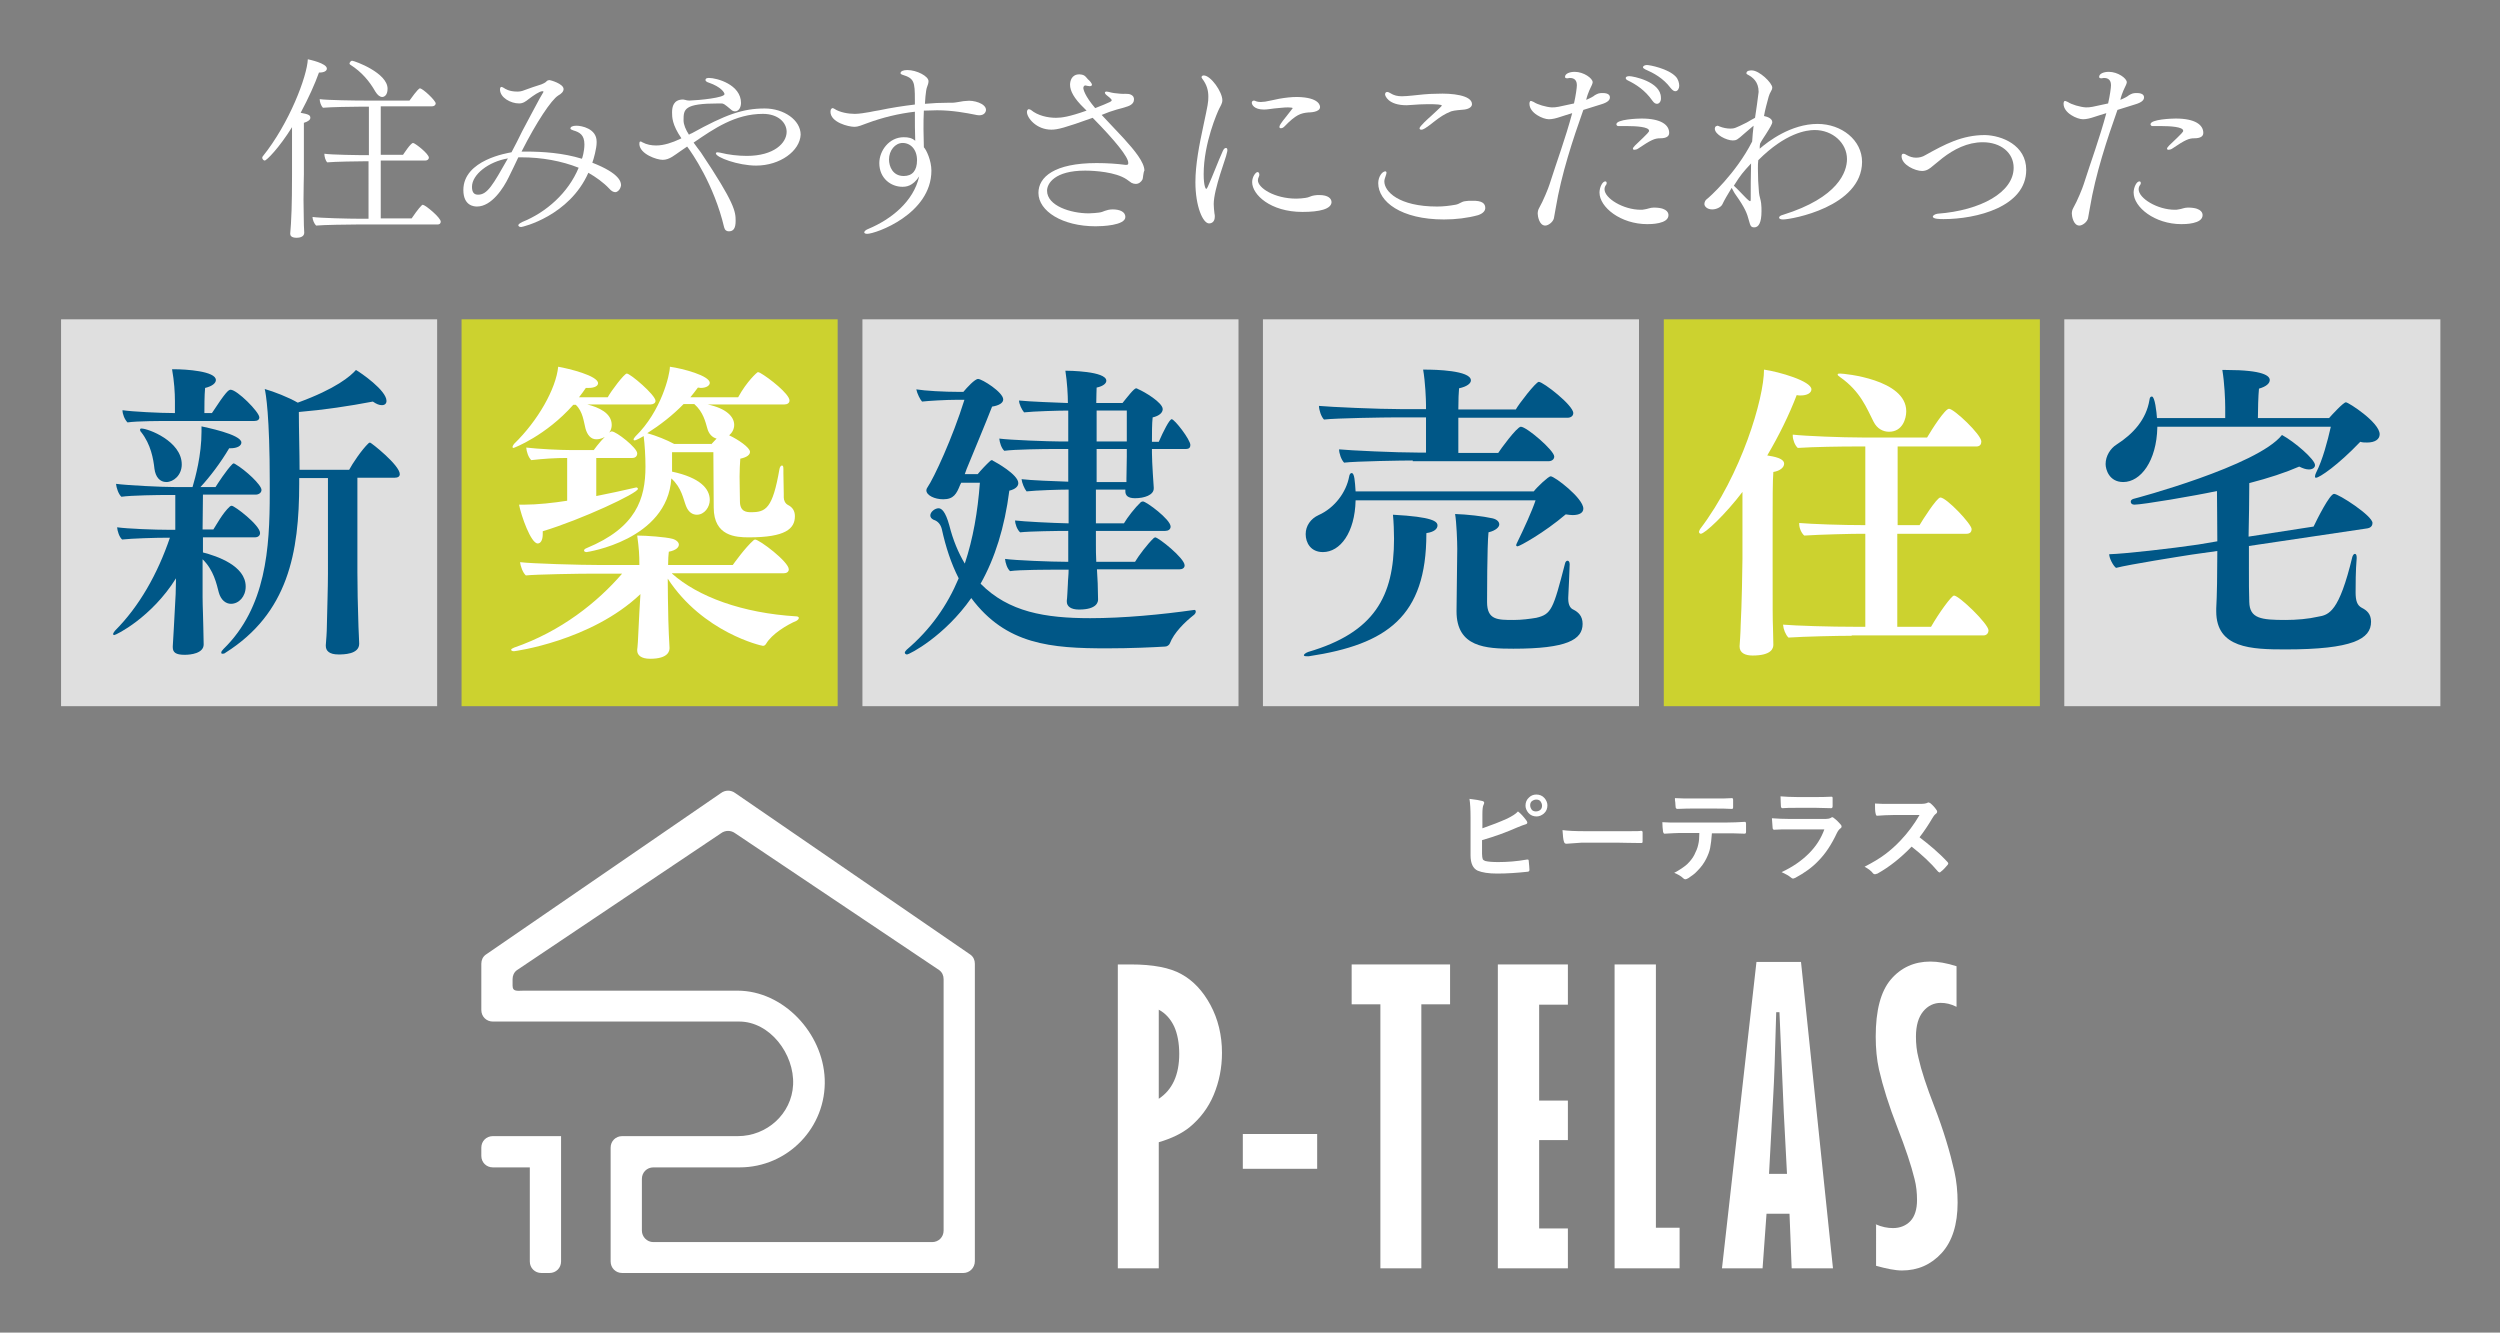 <?xml version="1.0" encoding="utf-8"?>
<!-- Generator: Adobe Illustrator 24.0.2, SVG Export Plug-In . SVG Version: 6.00 Build 0)  -->
<svg version="1.1" id="レイヤー_1" xmlns="http://www.w3.org/2000/svg" xmlns:xlink="http://www.w3.org/1999/xlink" x="0px"
	 y="0px" viewBox="0 0 696 371" style="enable-background:new 0 0 696 371;" xml:space="preserve">
<rect x="0" y="0" width="696" height="371" fill="#808080" stroke="none"/>
<style type="text/css">
	.st0{opacity:0.75;fill:#FFFFFF;}
	.st1{opacity:0.85;fill:#D9E021;}
	.st2{fill:#FFFFFF;}
	.st3{fill:#005787;}
</style>
<rect x="17" y="88.9" class="st0" width="104.7" height="107.7"/>
<rect x="128.5" y="88.9" class="st1" width="104.7" height="107.7"/>
<rect x="240.1" y="88.9" class="st0" width="104.7" height="107.7"/>
<rect x="351.6" y="88.9" class="st0" width="104.7" height="107.7"/>
<rect x="463.2" y="88.9" class="st1" width="104.7" height="107.7"/>
<rect x="574.7" y="88.9" class="st0" width="104.7" height="107.7"/>
<g>
	<path class="st2" d="M91,19.1c0,0.6-0.7,1.1-2.1,1.1c0,0-0.1,0-0.1,0c-1.1,3.1-2.9,7.1-5.1,11.2c2.1,0.4,2.7,0.6,2.7,1.4
		c0,0.5-0.5,1-1.8,1.4c0,0.3,0,2,0,4.1c0,4.2,0,10.3,0,10.3c0,0.8-0.1,3.8-0.1,7c0,2.4,0.1,5.1,0.1,7.1c0,0.5,0.1,1.4,0.1,2.1
		c0,1.1-1.2,1.4-2.1,1.4c-1.6,0-1.8-0.7-1.8-1.1c0-0.1,0-0.1,0-0.1l0.2-2.7c0.3-4.4,0.3-12.1,0.3-13.6V35.4
		c-3.6,5.8-7.1,9.3-7.6,9.3c-0.3,0-0.7-0.4-0.7-0.8c0-0.1,0.1-0.2,0.1-0.3c7.5-9.3,12.4-22.4,12.6-27.1C86.1,16.6,91,17.6,91,19.1z
		 M122.7,61.7c0,0.5-0.3,0.8-0.9,0.8H99.2c-2.2,0-9.1,0.1-11.2,0.3c-0.5-0.5-1-1.6-1-2.4c2,0.3,10,0.5,13.4,0.5h2.2V44.9h-1.2
		c-1.7,0-8.2,0.1-10.3,0.3c-0.5-0.5-0.8-1.6-0.8-2.4c2,0.3,9.3,0.4,12.4,0.4V29.7h-2.5c-2.1,0-8.1,0.1-10.3,0.3
		c-0.5-0.5-0.9-1.6-0.9-2.4c2,0.3,9.9,0.4,12.6,0.4H114c0.3-0.4,2.4-3.4,2.9-3.4c0.8,0,4.4,3.4,4.4,4.2c0,0.4-0.4,0.8-1,0.8h-14.3
		v13.5h6.2c0.1-0.1,2.1-3.3,2.8-3.3c0.5,0,4.4,3,4.4,4.1c0,0.4-0.4,0.8-1,0.8h-12.4v16.1h8.6c1.7-2.5,2.8-3.8,3.1-3.8
		C118.5,57.1,122.7,60.6,122.7,61.7z M107.9,24.7c0,1.9-1,2.3-1.5,2.3c-0.6,0-1.3-0.5-1.9-1.5c-1.6-2.8-3.7-5.4-7-7.5
		c-0.1-0.1-0.2-0.2-0.2-0.3c0-0.3,0.4-0.8,0.7-0.8C98.9,17,107.9,20.3,107.9,24.7z"/>
	<path class="st2" d="M171.3,53.5c-0.5,0-1.1-0.3-1.7-1c-1.6-1.7-3.7-3.2-5.8-4.4c-5.3,12-18.3,15.1-18.7,15.1
		c-0.5,0-0.8-0.2-0.8-0.5c0-0.2,0.3-0.5,1.1-0.9c6.7-2.7,12.8-8.1,15.7-15.1c-4.8-1.9-10.3-2.9-16-2.9c-0.2,0-0.3,0-0.5,0h-0.3
		c-0.9,1.9-1.7,3.6-2.7,5.6c-1.4,2.9-4.7,8.1-8.8,8.1c-0.7,0-3.8-0.1-3.8-4.6c0-8.4,12.4-10.3,13.4-10.5c1.1-2,2-3.9,3-5.9
		c1.6-3.1,3.5-6.5,4.8-9c1.1-1.9,1.1-1.9,1.1-1.9c0-0.2-0.1-0.2-0.3-0.2c-0.8,0-2.5,1.2-3.7,2.1c-1,0.8-1.7,1.3-2.8,1.3
		c-2.3,0-5.3-1.6-5.3-3.9c0-0.5,0.2-0.7,0.4-0.7c0.2,0,0.5,0.2,0.7,0.3c0.3,0.2,1.4,1,3.7,1c0.7,0,1.3-0.1,2-0.4
		c1.6-0.6,3.1-1.1,4.7-1.6c0.3-0.1,1.2-0.5,1.5-0.9c0.2-0.2,0.5-0.3,0.8-0.3c0.2,0,3.9,1,3.9,2.5c0,0.7-0.6,1.3-1.5,1.8
		c-1.9,1.2-6,7.3-10.2,15.6c0.3,0,0.6,0,1,0c5.1,0,10.6,0.4,15.8,2c0.1-0.1,0.7-2.1,0.7-4c0-2.7-1.4-3.4-3.1-3.9
		c-0.3-0.1-0.8-0.3-0.8-0.5c0-0.5,0.6-0.8,1.7-0.8c1.4,0,5.6,0.8,5.6,4.4c0,0.2,0,0.3,0,0.4c0,1.4-0.8,4.5-1.2,5.5
		c7.7,3,8,5.4,8,6.3C172.7,52.9,171.8,53.5,171.3,53.5z M131.4,52c0,1.6,0.6,2.2,1.7,2.2c2.6,0,4.1-2.7,8.3-10.1
		C136,45,131.4,48.6,131.4,52z"/>
	<path class="st2" d="M210.5,46.1c-5,0-11.2-2.3-11.2-3.4c0-0.2,0.2-0.3,0.5-0.3c0.2,0,0.4,0.1,0.7,0.1c2.3,0.6,5.1,0.9,7.4,0.9
		c7.6,0,11.1-3.6,11.1-6.7c0-2.6-2.4-5-6.6-5c-7.7,0-13.6,4.1-19.3,8c0.7,1,1.4,1.9,2,2.7c9.5,14.2,9.7,16.5,9.7,19.1
		c0,2.2-0.7,2.9-1.9,2.9c-0.6,0-1.1-0.3-1.3-1.1c-2.8-11.9-9-20.8-10.3-22.5l-1.9,1.3c-1.5,1-3,2.4-4.9,2.4c-1.7,0-6.3-1.6-6.5-4.3
		c0-0.8,0.1-0.8,0.4-0.8c0.1,0,0.3,0.1,0.4,0.2c1.3,0.7,2.6,0.9,3.9,0.9c2.1,0,4.5-0.8,6.6-1.8l0.4-0.2c-2.6-3.8-2.6-5.9-2.6-7.2
		c0-1.6,0.4-3.6,3.1-3.6c0.2,0,0.3,0.1,0.5,0.1c0.4,0.1,0.7,0.2,1.2,0.2c2.9-0.1,9.8-0.8,9.8-1.8c0-0.4-0.9-2-4.4-3.2
		c-0.4-0.1-0.9-0.4-0.9-0.7c0-0.6,0.7-0.6,1-0.6c2.1,0,8.9,1.8,8.9,7c0,0.4-0.2,2.3-1.7,2.3c-0.4,0-0.8-0.2-1.1-0.5
		c-1.9-1.6-2.1-1.7-2.7-1.7c-0.2,0-0.5,0-0.8,0c-9.6,0-9.7,1.6-9.7,4.7c0,1.2,0.6,2.6,1.5,4c0.3-0.2,0.5-0.3,0.8-0.4
		c9.4-5.2,14.2-6.9,20.3-6.9c5.3,0,10,3.2,10,7.3C222.7,42,217.2,46.1,210.5,46.1z"/>
	<path class="st2" d="M274.5,30.6c0,0.5-0.4,1.5-1.9,1.5c-0.4,0-0.8-0.1-1.3-0.2c-2-0.4-6.1-1.2-10.4-1.2c-1.2,0-2.4,0.1-3.7,0.1
		c-0.1,1.7-0.1,3.4-0.1,5.2c0,1.7,0.1,3.4,0.1,5c0.7,0.7,2.1,3.7,2.1,6.5c0,12.1-15.5,17.6-17.9,17.6c-0.5,0-0.8-0.2-0.8-0.4
		c0-0.3,0.4-0.7,1.2-1c6.2-2.6,12.5-7.5,14.1-14.6c-1.8,2.8-3.7,2.9-4.7,2.9c-3.1,0-6.4-2.3-6.4-6.6c0-3.4,2.7-7.2,6.8-7.2
		c1.3,0,2.3,0.2,3.2,1c-0.1-2.2-0.1-5.4-0.1-8.1c-4.4,0.5-9,1.6-13.3,3.2c-1.5,0.5-2.3,1-3.6,1c-1.5,0-6.6-1.2-6.6-4.2
		c0-0.3,0.1-0.5,0.1-0.6c0.2-0.3,0.3-0.4,0.5-0.4c0.2,0,0.3,0.1,0.5,0.2c1.5,1,3.9,1.4,5.7,1.4c1.2,0,2.9-0.3,4.1-0.5
		c0.9-0.2,1.5-0.3,2.7-0.5c3.3-0.7,6.6-1.2,9.9-1.6v-1.3c0-5.1-0.2-6-3.5-7c-0.3-0.1-0.5-0.3-0.5-0.4c0-0.6,0.8-0.9,1.9-0.9
		c2.6,0,5.9,1.7,5.9,3.1c0,0.5-0.2,1.1-0.4,1.6c-0.4,0.9-0.6,4.5-0.6,4.7c2.2-0.2,4.3-0.3,6.6-0.3c0.3,0,0.7,0,1,0
		c0.8,0,1.5-0.2,2.3-0.3c0.5-0.1,1.1-0.2,1.6-0.2C271,27.8,274.5,28.8,274.5,30.6z M251.3,39.8c-2.1,0-3.8,2.1-3.8,4.6
		c0,1.9,1,4.6,4.1,4.6c2.4,0,3.7-1.5,3.7-4.4C255.3,41.6,253.5,39.8,251.3,39.8z"/>
	<path class="st2" d="M318.1,49.9c-0.4,0.8-1.1,1.3-1.9,1.3c-0.4,0-0.8-0.1-1.2-0.3c-0.4-0.3-1-0.7-1.4-1c-3-2-8.8-2.4-11.5-2.4
		c-8.5,0-10.6,3.6-10.6,5.6c0,4.2,6.6,6.3,11.6,6.3c0.2,0,2.9-0.1,3.7-0.4c0.2-0.1,0.5-0.2,0.8-0.3c0.6-0.2,1.2-0.4,2.2-0.4
		c2,0,3.5,0.7,3.5,2.1c0,2.4-6.6,2.6-8.3,2.6c-9.2,0-15.9-4.2-15.9-9.3c0-4.4,4.4-8.3,16.2-8.3c2.9,0,5.8,0.2,8,0.5
		c0.1,0,0.2,0,0.3,0c0.4,0,0.5-0.2,0.5-0.4c0-0.1,0-0.1,0-0.2c0-1.6-3.6-6.1-9.9-12.5c-7.8,2.8-9.8,3.3-11.5,3.3
		c-4.2,0-6.8-3.3-6.8-4.9c0-0.4,0.2-0.8,0.5-0.8c0.2,0,0.4,0.1,0.6,0.2c1.9,1.6,4.7,2.2,7,2.2c1.6,0,3.7-0.3,8.5-2l-0.7-0.7
		c-2.8-2.7-3.9-4.8-3.9-6.5c0-1,0.4-2.9,2.6-2.9c0.4,0,0.9,0.1,1.3,0.3c0.5,0.3,0.7,0.7,1.1,1.1c0.4,0.3,1.1,1.1,1.1,1.5
		c0,0.2-0.2,0.4-0.6,0.4c-0.3,0-0.7-0.1-1.2-0.2c-0.1,0-0.1,0-0.1,0c-0.3,0-0.5,0.4-0.5,0.7c0,0.4,0.4,2.2,3.3,5.6
		c1.8-0.7,3.3-1.3,4.1-1.7c0.2-0.1,0.5-0.3,0.5-0.5c0-0.1-0.1-0.4-1.3-1.3c-0.4-0.3-0.6-0.6-0.6-0.8c0-0.2,0.2-0.3,0.5-0.3
		c0.2,0,0.4,0.1,0.6,0.1c1,0.3,2,0.4,3.2,0.5c0.8,0.1,2.1-0.1,2.8,0.2c1,0.4,1,1.1,1,1.4c0,0.6-0.3,1.4-1.7,1.9
		c-0.8,0.3-2.3,0.7-3.1,0.9c-1.4,0.4-2.8,0.9-4.2,1.5c2,2.2,4.3,4.5,6.2,6.6c3,3.3,5.7,6.6,5.7,8.9
		C318.3,47.9,318.2,49.7,318.1,49.9z"/>
	<path class="st2" d="M337.9,56.8c0,0.8,0.1,1.7,0.2,2.6c0.1,0.3,0.1,0.7,0.1,0.9c0,1.4-0.8,1.9-1.6,1.9c-1.7,0-3.8-4.7-3.8-11.5
		c0-4.9,1.1-10.5,2.2-15.6c1.3-6.1,1.4-6.6,1.4-8.2c0-1.7-0.4-3.3-1.7-5c-0.1-0.2-0.2-0.3-0.2-0.4c0-0.3,0.3-0.5,0.6-0.5
		c2,0,5.2,4.6,5.2,6.9c0,1-0.6,1.7-0.9,2.4c-0.4,0.8-4.3,9.5-4.3,18.2c0,3.4,0.6,4.1,0.7,4.1s0.2-0.2,0.4-0.5
		c1.7-3.8,2.8-6.9,4.2-10c0.3-0.7,0.6-0.9,0.9-0.9s0.4,0.2,0.4,0.7c0,0.2-0.1,0.5-0.2,0.9C341.5,43.5,337.9,52.6,337.9,56.8z
		 M367.5,29.8c0,1.5-3,1.5-3.2,1.5c-2.2,0.2-3.5,0.6-6.7,3.9c-0.4,0.4-0.7,0.5-1,0.5s-0.4-0.1-0.4-0.4c0-0.3,0.2-0.8,2-3
		c0.5-0.6,1.7-2.2,1.7-2.2c0-0.1-0.6-0.2-1.3-0.2c-1.3,0-2.5,0.2-3.9,0.3c-0.9,0.1-1.9,0.3-2.8,0.3c-2.8,0-3.4-1.4-3.4-1.9
		c0-0.3,0.2-0.6,0.6-0.6c0.2,0,0.4,0.1,0.6,0.2c0.3,0.1,0.7,0.2,1.3,0.2c0.4,0,0.7-0.1,1.2-0.1c1.2-0.2,2.4-0.5,3.9-0.8
		c1.7-0.3,3.4-0.5,5-0.5C367.4,27.1,367.5,29.5,367.5,29.8z M362.6,59c-8.9,0-14-4.8-14-8.3c0-1.5,1-2.8,1.5-2.8
		c0.3,0,0.5,0.3,0.5,0.7c0,0.2,0,0.3-0.1,0.5c-0.2,0.4-0.3,0.8-0.3,1.1c0,2.1,4.6,5.1,10.7,5.1c0.9,0,1.7-0.1,2.5-0.2
		c1-0.1,1.6-0.6,2.5-0.7c0.5-0.1,1-0.1,1.4-0.1c2.5,0,3.4,1,3.4,2C370.6,58.2,367.4,59,362.6,59z"/>
	<path class="st2" d="M413.5,57.9c0,0.7-0.5,1.5-2,2c-2.9,0.8-6.2,1.2-9.5,1.2c-12,0-18.3-5-18.3-10.1c0-1.8,1.1-3.3,2-3.3
		c0.2,0,0.3,0.2,0.3,0.4s-0.1,0.5-0.2,0.8c-0.2,0.6-0.4,1.1-0.4,1.6c0,2.8,4,7,14.7,7c1.7,0,3.4-0.2,5.1-0.5c1.2-0.2,1.6-0.9,2.8-1
		c0.4-0.1,1.1-0.1,1.8-0.1C412.7,55.8,413.5,56.7,413.5,57.9z M409.8,29c0,0.7-0.7,1.3-2.1,1.5c-1,0.1-2.8,0.2-3.7,0.5
		c-1.8,0.7-3.1,1.6-4.4,2.6c-2.9,2.3-3.4,2.5-3.9,2.5c-0.3,0-0.5-0.1-0.5-0.4c0-0.5,2.4-2.7,3.1-3.3c0.4-0.4,3.1-2.8,3.1-3
		c0-0.3-1.5-0.4-3.8-0.4c-1.6,0-3.1,0.1-4.4,0.2c-0.5,0-1.1,0.1-1.6,0.1c-5.2,0-6-2.7-6-3c0-0.4,0.2-0.7,0.6-0.7
		c0.2,0,0.5,0.1,0.8,0.3c1.1,0.7,2.1,0.9,3.3,0.9c0.8,0,1.9-0.1,2.9-0.2c2-0.2,4.2-0.5,6.8-0.5C404.2,25.9,409.8,26.5,409.8,29z"/>
	<path class="st2" d="M448.2,27.1c0,0.7-0.5,1.4-2.6,2c-2.6,0.8-4.8,1.5-4.8,1.5c-2.9,8.2-6.1,17.8-7.7,27.4
		c-0.1,0.7-0.4,2.2-0.5,2.8c-0.3,1.1-1.6,2-2.4,2c-1.7,0-2.1-2.7-2.1-3.3c0,0,0-0.1,0-0.1c0-0.4,0.1-1,0.4-1.5
		c1.1-1.9,2.6-5.6,2.9-6.6c2-6.3,4.4-12.7,6.3-19.8c-1.1,0.3-2.5,0.8-3.5,1.1c-0.9,0.3-2,0.6-3,0.6c-1.6,0-5.4-1.7-5.4-4.3
		c0-0.1,0-0.8,0.4-0.8c0.2,0,0.5,0.2,0.8,0.3c1,0.7,3.4,1.4,5,1.5c1.4,0,1.6-0.1,6.2-1.1c0.5-2.2,0.8-4.4,0.8-5.1c0-1.9-1.4-2-2-2
		c-0.2,0-0.4,0.1-0.6,0.1c-0.1,0-0.1,0-0.1,0c-0.5,0-0.6-0.2-0.6-0.4c0-0.9,1.3-1.4,2.7-1.4c2.5,0,5,1.8,5,2.9
		c0,0.2-0.1,0.4-0.2,0.7c-1.2,2.4-1.5,3.7-1.6,4.2c1.2-0.5,2.1-1,2.4-1.3c0.9-0.5,1.2-0.6,2.2-0.6C448.1,25.9,448.2,26.8,448.2,27.1
		z M464.5,59.9c0,2.5-5,2.5-5.9,2.5c-7.4,0-13.3-4.7-13.3-8.8c0-1.4,0.8-3.1,1.6-3.1c0.3,0,0.4,0.2,0.4,0.5c0,0.2-0.1,0.4-0.2,0.5
		c-0.3,0.4-0.4,0.8-0.4,1.2c0,2.5,5.2,5.7,10.1,5.7c0.3,0,0.6,0,1-0.1c0.9-0.1,1.6-0.5,2.5-0.5c0.2,0,0.4,0,0.5,0
		C464.5,57.9,464.5,59.6,464.5,59.9z M464.7,37c0,0.9-0.7,1.5-2.5,1.5c-1.5,0-2.5,0.4-6.2,2.9c-0.3,0.2-0.7,0.3-1,0.3
		c-0.2,0-0.4-0.1-0.4-0.3c0-0.2,0.2-0.5,0.6-0.9c3.9-3.7,3.9-3.8,3.9-4.1c0-1.1-3.7-1.3-6-1.3c-0.4,0-0.8,0-1.3,0h-1.3
		c-0.3,0-0.5-0.3-0.5-0.5c0-1.4,6-1.6,7-1.6C462.5,33,464.7,34.8,464.7,37z M461.3,28.9c-0.4,0-0.8-0.2-1.3-0.9
		c-2-2.9-4.7-4.6-6.8-5.6c-0.4-0.2-0.6-0.4-0.6-0.7c0-0.3,0.4-0.5,1-0.5c1,0,8.8,1.5,8.8,6C462.5,28.1,462,28.9,461.3,28.9z
		 M467.5,23.9c0,0.7-0.4,1.5-1.1,1.5c-0.4,0-0.8-0.3-1.3-0.9c-2.1-2.8-4.8-4.2-7.1-5.2c-0.4-0.2-0.6-0.4-0.6-0.6
		c0-0.3,0.5-0.6,1.1-0.6c0.8,0,5.9,1,8,3.2C467.2,22,467.5,23.1,467.5,23.9z"/>
	<path class="st2" d="M496.4,61.1c-0.7,0-1.1-0.2-1.1-0.5c0-0.3,0.3-0.6,1.1-0.8c15.4-4.8,17.8-12,17.8-15.5c0-4.5-4-8.1-9-8.1
		c-2.3,0-8.1,0.8-15.7,8.4c-0.1,0.8-0.1,1.6-0.1,2.4c0,2.2,0.1,4.5,0.3,6.6c0.1,1.1,0.5,2,0.6,3c0.1,0.8,0.1,1.5,0.1,2.2
		c0,3.2-0.8,4.5-2,4.5c-1,0-1.1-0.5-1.5-1.9c-0.5-1.9-1-3.4-3.7-7.2c-0.4-0.5-0.8-1.4-1.1-1.9c-1.1,1.8-2.1,3.5-2.6,4.6
		c-0.4,0.8-1.7,1.4-2.8,1.4c-1.5,0-2.2-0.9-2.2-1.5c0-0.5,0.3-1.1,0.6-1.3c0.6-0.4,8.2-7.2,12.7-16.1c0.1-1.4,0.2-2.9,0.4-4.4
		c-0.1,0.1-0.2,0.1-2.6,2.2c-1.9,1.7-2.2,1.9-3.2,1.9c-1.7,0-5-1.6-5-3.3c0-0.2,0.1-0.3,0.1-0.4c0.2-0.3,0.2-0.3,0.4-0.3
		c0.1-0.1,0.2-0.1,0.2-0.1c0.2,0,0.4,0.1,0.6,0.2c1,0.4,2.1,0.6,3,0.6c1.1,0,1.4-0.1,4.6-1.7c0.7-0.4,1.5-0.9,2.3-1.3
		c0.1-0.5,1-6.9,1-7.2c0-2.9-1.7-4.1-3-4.8c-0.2-0.1-0.4-0.2-0.4-0.4c0-0.8,1.1-0.8,1.5-0.8c2.1,0,5.7,3.5,5.7,4.8
		c0,0.3-0.1,0.6-0.3,0.9c-0.3,0.5-0.6,1.2-0.7,1.6c-0.5,1.9-1,3.6-1.3,5.4c1,0.2,2.3,0.7,2.3,1.7c0,0.5-0.6,1.5-1.8,3.4
		c-0.5,0.8-1.1,1.6-1.6,2.6c-0.1,0.5-0.1,0.9-0.1,1.4c2.3-2,8.7-6.9,16.1-6.9c6.7,0,12.4,4.5,12.4,10.6
		C518.3,57.6,498.7,61.1,496.4,61.1z M482.9,51.4l-0.2,0.3c0.1,0.1,0.2,0.1,0.2,0.2c0.6,0.5,1.6,1.6,2.3,2.3c1.6,1.7,1.9,1.8,2,1.8
		c0.2,0,0.2-0.2,0.2-0.6c0-3,0-6.3,0.1-9.9C485.2,48,484.6,48.7,482.9,51.4z"/>
	<path class="st2" d="M564.1,47.3c0,10.3-13.9,13.7-23,13.7c-0.9,0-3,0-3-0.7c0-0.3,0.6-0.7,1.3-0.8c12.1-0.9,21.2-6,21.2-12.8
		c0-4.2-3.6-7.1-8.6-7.1c-4.3,0-8.1,2-11.2,4.4c-0.9,0.7-1.8,1.5-2.7,2.2c-0.8,0.7-1.7,1.4-3,1.4c-1.9,0-5.7-1.7-5.7-4.1
		c0-0.5,0.2-0.7,0.5-0.7c0.3,0,0.7,0.2,1,0.4c0.7,0.4,1.6,0.7,2.5,0.7c0.9,0,1.8-0.2,2.6-0.7c5.4-3,10.2-5.6,16.6-5.6
		C557.3,37.7,564.1,40.4,564.1,47.3z"/>
	<path class="st2" d="M596.9,27.1c0,0.7-0.5,1.4-2.6,2c-2.6,0.8-4.8,1.5-4.8,1.5c-2.9,8.2-6.1,17.8-7.7,27.4
		c-0.1,0.7-0.4,2.2-0.5,2.8c-0.3,1.1-1.6,2-2.4,2c-1.7,0-2.1-2.7-2.1-3.3c0,0,0-0.1,0-0.1c0-0.4,0.1-1,0.4-1.5
		c1.1-1.9,2.6-5.6,2.9-6.6c2-6.3,4.4-12.7,6.3-19.8c-1.1,0.3-2.5,0.8-3.5,1.1c-0.9,0.3-2,0.6-3,0.6c-1.6,0-5.4-1.7-5.4-4.3
		c0-0.1,0-0.8,0.4-0.8c0.2,0,0.5,0.2,0.8,0.3c1,0.7,3.4,1.4,5,1.5c1.4,0,1.6-0.1,6.2-1.1c0.5-2.2,0.8-4.4,0.8-5.1c0-1.9-1.4-2-2-2
		c-0.2,0-0.4,0.1-0.6,0.1c-0.1,0-0.1,0-0.1,0c-0.5,0-0.6-0.2-0.6-0.4c0-0.9,1.3-1.4,2.7-1.4c2.5,0,5,1.8,5,2.9
		c0,0.2-0.1,0.4-0.2,0.7c-1.2,2.4-1.5,3.7-1.6,4.2c1.2-0.5,2.1-1,2.4-1.3c0.9-0.5,1.2-0.6,2.2-0.6C596.8,25.9,596.9,26.8,596.9,27.1
		z M613.2,59.9c0,2.5-5,2.5-5.9,2.5c-7.4,0-13.3-4.7-13.3-8.8c0-1.4,0.8-3.1,1.6-3.1c0.3,0,0.4,0.2,0.4,0.5c0,0.2-0.1,0.4-0.2,0.5
		c-0.3,0.4-0.4,0.8-0.4,1.2c0,2.5,5.2,5.7,10.1,5.7c0.3,0,0.6,0,1-0.1c0.9-0.1,1.6-0.5,2.5-0.5c0.2,0,0.4,0,0.5,0
		C613.2,57.9,613.2,59.6,613.2,59.9z M613.4,37c0,0.9-0.7,1.5-2.5,1.5c-1.5,0-2.5,0.4-6.2,2.9c-0.3,0.2-0.7,0.3-1,0.3
		c-0.2,0-0.4-0.1-0.4-0.3c0-0.2,0.2-0.5,0.6-0.9c3.9-3.7,3.9-3.8,3.9-4.1c0-1.1-3.7-1.3-6-1.3c-0.4,0-0.8,0-1.3,0h-1.3
		c-0.3,0-0.5-0.3-0.5-0.5c0-1.4,6-1.6,7-1.6C611.2,33,613.4,34.8,613.4,37z"/>
</g>
<g>
	<g>
		<g>
			<path class="st2" d="M153,354.4h-2.3c-1.8,0-3.2-1.4-3.2-3.2v-26.2h-10.3c-1.8,0-3.2-1.4-3.2-3.2v-2.3c0-1.8,1.4-3.2,3.2-3.2h19
				v34.9C156.2,353,154.8,354.4,153,354.4z"/>
			<path class="st2" d="M268.2,354.4h-95c-1.8,0-3.2-1.4-3.2-3.2v-31.7c0-1.8,1.4-3.2,3.2-3.2h32.2c8.1,0,15-6.2,15.4-14.3
				c0.4-8.6-6.5-17.6-15-17.6h-68.6c-1.8,0-3.2-1.4-3.2-3.2v-12.9c0-1,0.4-1.9,1.2-2.5l65.5-45c1.2-0.9,2.8-0.9,4,0l65.5,45
				c0.8,0.6,1.2,1.5,1.2,2.5v82.8C271.4,353,269.9,354.4,268.2,354.4z M181.9,345.8h77.6c1.8,0,3.2-1.4,3.2-3.2v-70
				c0-1-0.4-1.9-1.2-2.5L204.7,232c-1.2-0.9-2.8-0.9-4,0l-56.8,38.1c-0.8,0.6-1.2,1.5-1.2,2.5v1.8c0,1.8,1.4,1.4,3.2,1.4h59.4
				c12.8,0,23.8,11.8,24.3,24.6c0.5,13.5-10.3,24.6-23.7,24.6h-24c-1.8,0-3.2,1.4-3.2,3.2v14.4C178.7,344.3,180.1,345.8,181.9,345.8
				z"/>
		</g>
		<g>
			<path class="st2" d="M311.2,268.5h3.6c6.2,0,10.9,0.9,14.1,2.7c3.3,1.8,6,4.7,8.1,8.6c2.1,3.9,3.2,8.4,3.2,13.3
				c0,4.2-0.8,8.1-2.3,11.7c-1.5,3.6-3.8,6.6-6.7,9c-2.1,1.7-4.9,3.1-8.6,4.2v35.1h-11.4V268.5z M322.6,281.1v24.8
				c3.8-2.5,5.7-6.7,5.7-12.5c0-3-0.5-5.6-1.4-7.6C325.9,283.7,324.5,282.1,322.6,281.1z"/>
			<path class="st2" d="M346,315.7h20.7v9.7H346V315.7z"/>
			<path class="st2" d="M376.2,268.5h27.5v11.1h-8v73.5h-11.4v-73.5h-8V268.5z"/>
			<path class="st2" d="M417,268.5h19.5v11.2h-8v26.7h8v11h-8V342h8v11.1H417V268.5z"/>
			<path class="st2" d="M449.6,268.5H461v73.3h6.6v11.3h-18.1V268.5z"/>
			<path class="st2" d="M489,267.8h12.4l8.9,85.3h-11.5l-0.6-15.2h-6.4l-1.1,15.2h-11.3L489,267.8z M495.4,281.8h-0.9
				c-0.3,11.8-0.6,19.4-0.8,22.7l-1.2,22.3h5l-0.9-17.2L495.4,281.8z"/>
			<path class="st2" d="M522.1,340.8c1.8,0.8,3.4,1.1,4.9,1.1c2,0,3.7-0.7,4.9-2c1.2-1.3,1.8-3.3,1.8-5.8c0-2-0.2-4-0.7-5.9
				c-0.9-3.7-2.5-8.5-4.8-14.4c-2.3-5.9-4-11.3-5.1-16.1c-0.6-2.7-0.9-5.8-0.9-9.1c0-7.3,1.4-12.6,4.2-15.9c2.8-3.3,6.5-5,11-5
				c2.1,0,4.5,0.4,7.3,1.3v11.3c-1.6-0.8-3-1.1-4.4-1.1c-1.9,0-3.6,0.8-4.9,2.4c-1.3,1.6-2,3.9-2,7c0,2,0.2,4,0.7,5.9
				c0.8,3.6,2.3,8.1,4.4,13.5c2.6,6.7,4.4,12.8,5.6,18.1c0.6,2.7,0.9,5.6,0.9,8.7c0,6.1-1.5,10.8-4.4,14c-3,3.3-6.7,4.9-11.1,4.9
				c-1.9,0-4.3-0.5-7.2-1.3V340.8z"/>
		</g>
	</g>
	<g>
		<path class="st2" d="M412.7,230.6c2.6-0.9,4.9-1.8,6.9-2.7c1.4-0.7,2.4-1.3,3-2c0.8,0.6,1.6,1.5,2.4,2.6c0.1,0.2,0.2,0.3,0.2,0.5
			c0,0.3-0.2,0.4-0.5,0.5c-0.4,0.1-1.2,0.4-2.4,0.9c-2.7,1.2-5.9,2.4-9.7,3.5v3.8c0,0.7,0.1,1.2,0.2,1.5c0.1,0.2,0.4,0.4,0.7,0.5
			c0.8,0.2,2,0.3,3.6,0.3c2.5,0,5.2-0.2,8-0.7c0.1,0,0.1,0,0.2,0c0.2,0,0.3,0.1,0.3,0.4c0.1,1.1,0.2,1.9,0.2,2.5
			c0,0.3-0.2,0.5-0.6,0.5c-2.8,0.3-5.6,0.5-8.4,0.5c-2.4,0-4.2-0.3-5.4-0.8c-1.3-0.6-2-2-2-4.3v-10.5c0-2.3-0.1-4-0.3-5.2
			c1.7,0.2,2.9,0.4,3.6,0.6c0.3,0.1,0.5,0.2,0.5,0.5c0,0.2-0.1,0.4-0.2,0.6c-0.2,0.4-0.3,1.2-0.3,2.6V230.6z M427.7,221.2
			c0.9,0,1.7,0.3,2.3,1c0.5,0.6,0.8,1.3,0.8,2c0,0.9-0.3,1.7-1,2.3c-0.6,0.5-1.3,0.8-2,0.8c-0.9,0-1.7-0.3-2.3-1
			c-0.5-0.6-0.8-1.3-0.8-2c0-0.9,0.3-1.7,1-2.3C426.2,221.5,426.9,221.2,427.7,221.2z M427.7,222.6c-0.5,0-0.9,0.2-1.3,0.5
			c-0.3,0.3-0.4,0.7-0.4,1.1c0,0.5,0.2,0.9,0.5,1.3c0.3,0.3,0.7,0.4,1.1,0.4c0.5,0,1-0.2,1.3-0.5c0.3-0.3,0.4-0.7,0.4-1.1
			c0-0.5-0.2-0.9-0.5-1.3C428.5,222.7,428.1,222.6,427.7,222.6z"/>
		<path class="st2" d="M435,231.1c1.5,0.2,3.5,0.3,6.1,0.3h9.1c0.9,0,2,0,3.5,0c1.8,0,2.8,0,3.1-0.1c0,0,0.1,0,0.1,0
			c0.2,0,0.4,0.1,0.4,0.4c0,0.4,0,0.9,0,1.3c0,0.5,0,0.9,0,1.3c0,0.3-0.1,0.4-0.4,0.4h-0.1c-2.8,0-4.9-0.1-6.3-0.1h-10.2l-4.2,0.3
			c-0.4,0-0.6-0.2-0.7-0.6C435.2,233.8,435.1,232.6,435,231.1z"/>
		<path class="st2" d="M476.6,231.9c-0.1,1.7-0.3,3.1-0.5,4.2c-0.2,1-0.6,2-1.1,3c-0.6,1.2-1.4,2.3-2.4,3.3
			c-0.8,0.9-1.7,1.5-2.6,2.1c-0.4,0.2-0.6,0.3-0.8,0.3c-0.2,0-0.4-0.1-0.6-0.3c-0.6-0.6-1.5-1.1-2.5-1.5c1.5-0.8,2.7-1.6,3.6-2.4
			c0.8-0.8,1.5-1.6,2-2.6c0.5-1,0.9-1.9,1.1-2.9c0.2-0.8,0.3-1.9,0.3-3.2h-5.4c-0.9,0-2.3,0.1-4.3,0.2c-0.2,0-0.3-0.2-0.4-0.5
			c-0.1-0.8-0.2-1.8-0.2-2.7c1.1,0.1,2.7,0.1,4.8,0.1h12.7c2,0,3.9-0.1,5.5-0.2c0.2,0,0.3,0.2,0.3,0.6c0,0.2,0,0.6,0,1.1
			c0,0.5,0,0.9,0,1.1c0,0.3-0.1,0.5-0.4,0.5c-2-0.1-3.8-0.1-5.4-0.1H476.6z M466.3,222.2c1.7,0.1,3.2,0.1,4.7,0.1h6.4
			c1.9,0,3.5,0,4.8-0.1c0.2,0,0.3,0.2,0.3,0.5c0,0.4,0,0.7,0,1c0,0.4,0,0.7,0,1c0,0.4-0.1,0.5-0.4,0.5c-1.5-0.1-3.1-0.1-4.7-0.1H471
			c-0.5,0-1.9,0-4,0.1c-0.3,0-0.5-0.2-0.5-0.5c0-0.3-0.1-0.7-0.1-1.3C466.3,223,466.3,222.5,466.3,222.2z"/>
		<path class="st2" d="M493.3,227.8c1.4,0.1,3.2,0.2,5.2,0.2h9.7c0.6,0,1.1-0.1,1.5-0.3c0.1-0.1,0.3-0.2,0.4-0.2
			c0.1,0,0.3,0.1,0.4,0.2c0.8,0.6,1.4,1.2,1.9,1.8c0.2,0.2,0.3,0.4,0.3,0.6s-0.1,0.4-0.3,0.5c-0.4,0.3-0.7,0.7-1,1.3
			c-1.5,3.2-3.2,5.8-5.2,7.8c-1.7,1.8-3.8,3.3-6.4,4.7c-0.3,0.1-0.5,0.2-0.6,0.2c-0.2,0-0.4-0.1-0.6-0.3c-0.6-0.5-1.5-1-2.6-1.5
			c3-1.4,5.5-3.1,7.6-5.2c2-2,3.4-4.2,4.3-6.7l-9.7,0c-1.6,0-3,0-4.3,0.1c-0.2,0-0.4-0.2-0.4-0.5
			C493.5,230.3,493.4,229.3,493.3,227.8z M495.7,221.7c1.3,0.1,2.9,0.2,4.7,0.2h5.1c1.1,0,2.6,0,4.4-0.1c0.2,0,0.3,0.1,0.3,0.4
			c0,0.4,0,0.7,0,1.1c0,0.4,0,0.7,0,1.1c0,0.4-0.1,0.6-0.4,0.6c0,0-0.1,0-0.1,0l-4-0.1h-5.6c-1.6,0-2.8,0-3.9,0.1
			c-0.2,0-0.4-0.2-0.4-0.6C495.8,223.8,495.7,222.9,495.7,221.7z"/>
		<path class="st2" d="M534.4,233.1c2.6,2,5.3,4.2,7.8,6.9c0.1,0.1,0.2,0.3,0.2,0.4c0,0.1-0.1,0.3-0.2,0.4c-0.6,0.7-1.2,1.4-1.9,1.9
			c-0.1,0.1-0.2,0.2-0.3,0.2s-0.2-0.1-0.4-0.2c-2.1-2.5-4.6-4.8-7.4-7c-3,3.1-6.1,5.6-9.5,7.5c-0.3,0.1-0.6,0.2-0.7,0.2
			c-0.2,0-0.3-0.1-0.5-0.2c-0.5-0.7-1.3-1.3-2.4-1.9c2.3-1.2,4.2-2.3,5.9-3.6c1.3-1,2.7-2.2,4.1-3.7c2-2.1,3.8-4.5,5.3-7.1l-7.3,0
			c-1.5,0-3,0.1-4.5,0.2c-0.2,0-0.3-0.1-0.4-0.5c-0.2-0.7-0.2-1.7-0.2-2.9c1,0.1,2.6,0.1,4.8,0.1h7.8c1,0,1.6-0.1,2-0.3
			c0.1-0.1,0.2-0.1,0.3-0.1c0.1,0,0.3,0.1,0.5,0.2c0.6,0.5,1.2,1.1,1.8,2c0.1,0.2,0.1,0.3,0.1,0.4c0,0.2-0.1,0.4-0.4,0.6
			c-0.4,0.3-0.7,0.8-1,1.3C536.9,229.6,535.7,231.4,534.4,233.1z"/>
	</g>
</g>
<g>
	<path class="st3" d="M56.5,149.5v4.3c3.9,1,11.9,3.7,11.9,9.5c0,2.8-1.9,4.8-4.1,4.8c-1.4,0-2.8-1-3.4-3.2
		c-0.6-2.3-1.4-6.2-4.5-9.2v10.6c0,2.5,0.2,6.2,0.2,8.2c0,0.8,0.1,3.6,0.1,4.9c0,2.5-3.6,2.9-5.3,2.9c-2.5,0-3.3-0.7-3.3-2.1
		c0-0.1,0-0.3,0-0.3c0,0,0.5-8.3,0.8-14.5l0.1-4.4c-6.8,10.9-16.7,15.8-17.2,15.8c-0.3,0-0.3-0.2-0.3-0.3c0-0.2,0.2-0.5,0.5-0.9
		c6.8-6.8,11.9-15.9,15.3-25.9h-0.8c-3.2,0-9.8,0.2-12.5,0.5c-0.8-0.7-1.3-2.3-1.4-3.4c2.9,0.4,10.4,0.7,14.7,0.7h1.5v-9.7H47
		c-2.9,0-10.6,0.1-13.2,0.5c-0.8-0.7-1.4-2.5-1.5-3.6c2.9,0.4,12.6,0.9,16.7,0.9h4.6c0.8-2.7,2.5-8.9,2.5-15.4c0-0.5,0-1,0-1.5
		c0.8,0.2,11.1,2.2,11.1,4.5c0,0.9-1.1,1.6-3.1,1.6c-0.1,0-0.2,0-0.3,0c-2.3,3.9-5.3,7.9-8,10.8h4.2c0.5-0.8,3-4.7,4.7-6.4
		c0.2-0.1,0.3-0.2,0.3-0.2c0.2,0,0.3,0.1,0.5,0.2c2.9,1.7,7.3,5.8,7.3,7.2c0,0.8-0.8,1.3-1.6,1.3H56.5l-0.1,9.7h3
		c0.8-1.2,2.6-4.6,4.6-6.4c0.2-0.1,0.3-0.2,0.5-0.2c0.8,0,7.9,5.4,7.9,7.6c0,0.8-0.7,1.2-1.4,1.2H56.5z M47.7,117.2
		c-2.9,0-9.5,0-12.2,0.4c-0.8-0.8-1.4-2.3-1.4-3.4c2.7,0.4,10.4,0.8,14.6,0.8v-3.3c0-2.3-0.2-5.6-0.8-8.9c0.3,0,0.4,0,0.7,0
		c3,0,11.5,0.5,11.5,3c0,0.8-0.9,1.7-3,2.2c-0.2,2-0.2,5.5-0.2,7H59c3.8-5.8,4.6-6.5,5.2-6.5c1.8,0,8,6.2,8,7.7c0,0.7-0.6,1-1.4,1
		H47.7z M43,130.5c-0.3-2.7-1-6.8-3.7-10.2c-0.3-0.3-0.3-0.5-0.3-0.7c0-0.2,0.1-0.3,0.4-0.3c1.8,0,11.2,3.5,11.2,10
		c0,3-2.3,4.9-4.3,4.9C44.5,134.2,43.3,132.8,43,130.5z M91.2,133.1h-7.9v0.7c0,0.3,0,0.5,0,0.8c0,19.3-3.1,36.1-20.5,47.1
		c-0.3,0.3-0.7,0.3-0.9,0.3c-0.2,0-0.3-0.1-0.3-0.3c0-0.3,0.2-0.6,0.6-1c11.9-11.6,12.9-28.1,12.9-43.4c0-1,0-2.1,0-3.1
		c0-18.4-1.1-24.8-1.4-25.9c2.5,0.7,6.6,2.3,9.2,3.8c10.7-3.9,14.7-7.4,16.2-9.1c1.4,0.8,8.5,5.7,8.5,8.6c0,0.7-0.4,1.2-1.3,1.2
		c-0.7,0-1.5-0.3-2.5-1c-6.8,1.3-13.6,2.3-20.6,2.9c0,4.6,0.2,11.6,0.2,16.1h13.8c0.9-1.7,3.5-5.6,5.4-7.4c0.2-0.1,0.3-0.2,0.4-0.2
		c0.3,0,8.3,6.3,8.3,8.8c0,0.7-0.6,1-1.4,1H99.5v26.4c0,4,0.1,9.1,0.3,15.1c0,0.8,0.2,3.7,0.2,4.7c0,3-4.4,3-5.8,3
		c-2.5,0-3.5-1-3.5-2.4c0-0.1,0-0.1,0-0.2c0.1-1.2,0.3-3.7,0.3-5.4c0.1-5,0.3-10.7,0.3-14.5V133.1z"/>
	<path class="st2" d="M187.1,159.7c7.2,6.4,19.5,11,34.7,11.9c0.4,0,0.6,0.3,0.6,0.4c0,0.3-0.3,0.6-0.6,0.8
		c-2.8,1.2-6.9,3.7-8.5,6.4c-0.3,0.5-0.6,0.6-0.9,0.6c-0.4,0-16.7-3.7-26.5-18.7c0,4,0.1,8,0.1,8c0,1.7,0.1,5,0.2,7.4
		c0,0.8,0.2,3,0.2,3.9c0,0.8-0.3,3-5.4,3c-2.5,0-3.6-1-3.6-2.3c0-0.1,0-0.2,0-0.3c0.1-0.8,0.2-1.3,0.6-10.4l0.3-5
		c-13.8,13.1-35.1,15.9-35.2,15.9c-0.5,0-0.8-0.2-0.8-0.4c0-0.2,0.3-0.4,0.8-0.6c13.1-4.5,23.3-12.7,30.1-20.6h-7.9
		c-4.1,0-16.2,0.2-18.9,0.5c-0.8-0.7-1.5-2.5-1.6-3.7c2.9,0.4,16.7,0.8,22.6,0.8H178c0-2.9-0.1-4.5-0.6-8.2c2.6,0,7.9,0.4,9.8,0.9
		c1.1,0.3,1.8,1,1.8,1.6c0,0.8-0.8,1.6-2.8,2c-0.1,0.8-0.2,2.1-0.2,3.7h18c0.3-0.4,3.4-4.8,5.8-6.9c0.2-0.1,0.3-0.2,0.4-0.2
		c1.2,0,9.4,6.2,9.4,8.3c0,0.7-0.6,1.1-1.4,1.1H187.1z M163.5,112.6c3.2,0.8,6.8,2.4,6.8,5.7c0,2.2-1.9,4-4.3,4c-1.5,0-2.5-1.2-3-3
		c-0.5-1.9-0.7-4.7-2.7-6.6h-0.7c-7.6,8.6-16.5,12-16.6,12c-0.3,0-0.3-0.1-0.3-0.3c0-0.2,0.2-0.5,0.4-0.8
		c6.7-6.5,11.7-15.4,12.3-21.5c2.9,0.5,11.1,2.5,11.1,4.6c0,0.7-0.9,1.3-2.6,1.3c-0.3,0-0.5,0-0.8,0c-0.6,0.9-1.2,1.7-1.9,2.6h8
		c0.9-1.7,4.6-6.6,5.3-6.6c1,0,8,6,8,7.6c0,0.6-0.6,1-1.4,1H163.5z M166,127.5v10.6c3.6-0.7,7.2-1.5,10.7-2.3c0.2,0,0.3-0.1,0.4-0.1
		c0.3,0,0.5,0.2,0.5,0.4c0,1.2-15.6,8.5-26.5,11.8c0,0.3,0,0.5,0,0.8c0,1.7-0.6,2.6-1.4,2.6c-1.9,0-4.6-7.7-5.2-10.8
		c0.5,0,1,0,1.4,0c3.6,0,8.3-0.5,12-1.1v-11.9c-3.4,0-6.5,0.2-10,0.6c-0.8-0.8-1.3-2.3-1.4-3.5c3.3,0.4,9.6,0.7,12.5,0.7h6.3
		c1-1.4,2.9-3.7,4.5-5c0.2-0.1,0.3-0.2,0.5-0.2c1.3,0,7.1,4.6,7.1,6.1c0,0.7-0.4,1.3-1.4,1.3H166z M198.6,125.9h-11.5v5.4
		c7.9,1.7,10.5,4.8,10.5,7.9c0,2-1.5,4.1-3.6,4.1c-1.1,0-2.3-0.6-3-2.4c-0.8-2-1.2-5.1-4.1-7.7c-1.1,17.2-23.5,20.5-23.6,20.5
		c-0.4,0-0.7-0.2-0.7-0.4c0-0.3,0.2-0.5,0.7-0.7c13.8-5.7,16.4-13.7,16.4-22.7c0-2.8-0.2-6.1-0.5-8.5c-0.3,0.2-2.1,1.2-2.5,1.2
		c-0.3,0-0.3-0.1-0.3-0.3c0-0.2,0.2-0.4,0.5-0.8c7.2-7,9.6-17.2,9.6-19.4c3.6,0.5,11.1,2.5,11.1,4.5c0,0.7-0.9,1.4-2.5,1.4
		c-0.3,0-0.5-0.1-0.8-0.1c-0.7,1-1.4,1.8-2.1,2.7h13.3c2.4-4.4,5.3-7,5.5-7s0.3,0.1,0.6,0.2c2.5,1.4,8.2,5.9,8.2,7.7
		c0,0.7-0.6,1.1-1.4,1.1h-21.4c5.2,1.1,7.4,3.4,7.4,5.7c0,1.2-0.6,2.2-1.4,2.9c2.4,1.1,5.8,3.4,5.8,4.6c0,0.8-0.8,1.5-2.7,1.9
		c-0.1,1.4-0.2,3.2-0.2,5c0,2.5,0.1,5.1,0.1,6.9c0,2.9,1.9,3,3.1,3c4.1,0,6-1,7.9-12c0.1-0.6,0.4-1,0.7-1c0.3,0,0.4,0.3,0.4,1
		c0,0.1,0,0.1,0,0.2c0,0.3,0,0.7,0,1c0,1.8,0.1,3.9,0.1,5.7c0,0.3,0,0.7,0,1c0,0.8,0.4,1.7,1.2,2.1c1.2,0.6,1.9,1.6,1.9,3.1
		c0,3.5-2.6,5.9-12.8,5.9c-3.6,0-9.8-0.3-9.8-8.3L198.6,125.9z M198,123.7c0.3-0.3,0.9-1,1.5-1.6c-1.2-0.3-2.2-1.3-2.6-2.9
		c-0.5-1.7-1.1-4.5-3.6-6.7h-3c-3,3.1-6.5,5.8-10.1,8.1c2.5,0.7,5.5,1.9,7.5,3H198z"/>
	<path class="st3" d="M332.5,169.8c0.3,0,0.4,0.2,0.4,0.5c0,0.3-0.2,0.6-0.4,0.8c-2.7,2.1-5.7,5.1-6.8,8c-0.2,0.5-0.8,0.9-1.3,0.9
		c-3.2,0.2-9.6,0.5-16.2,0.5c-15.6,0-28.1-1-37.8-14c-7.4,10.6-17.2,15.7-17.9,15.7c-0.4,0-0.6-0.3-0.6-0.5c0-0.2,0.2-0.5,0.5-0.8
		c6.7-5.7,11.3-12.3,14.5-19.9c-2.1-4.1-3.6-8.7-4.7-13.7c-0.3-1.2-1-2.2-2.3-2.6c-0.6-0.3-0.9-0.7-0.9-1.2c0-1,1.3-2,2.3-2
		c0.8,0,1.9,0.8,3,4.8c1,4,2.5,7.6,4.3,10.6c2.3-6.9,3.6-14.4,4.2-22.5h-5.2l-0.3,0.6c-1,2.5-1.8,4-4.7,4c-2.4,0-4.7-1.1-4.7-2.5
		c0-0.3,0.1-0.5,0.3-0.8c1.8-2.6,7-13.8,10.3-24.4h-1.9c-3.3,0-8.2,0.3-9.9,0.5c-0.5-0.5-1.4-2.3-1.6-3.4c2.4,0.4,7.7,0.7,12,0.7
		h1.1c1-1.2,3.2-3.6,4.1-3.6c1.1,0,7,3.7,7,5.7c0,1-1.2,1.7-3.1,2c-1.9,4.9-4.9,12-7.1,17.4l-0.5,1.4h3.6c0.8-1,2.4-2.7,3.5-3.7
		c0.2-0.1,0.3-0.2,0.4-0.2c0.2,0,0.3,0.1,0.4,0.2c0.6,0.3,7,3.8,7,6.2c0,0.9-0.8,1.7-2.5,2.1c-1.3,10.2-4,18.8-8,25.9
		c7.8,7.9,18,9.6,30.5,9.6C312.8,172.1,323.4,171.1,332.5,169.8L332.5,169.8z M305.4,158.7l0.2,3.7l0.1,4.5c0,0.5-0.1,2.8-5.3,2.8
		c-2.3,0-3.4-0.9-3.4-2.2c0-0.1,0-0.2,0-0.3c0.1-0.5,0.2-3,0.3-4.7c0-1,0.2-2.3,0.2-3.9h-2.5c-2.9,0-11.2,0-13.8,0.4
		c-0.8-0.7-1.3-2.3-1.4-3.4c2.8,0.4,12.9,0.8,16.9,0.8h0.7v-8.6c-3,0-10.7,0.1-13.4,0.4c-0.8-0.7-1.4-2.3-1.4-3.3
		c2.5,0.3,10.2,0.7,14.9,0.8v-9.4c-2.6,0-9,0.2-11.7,0.5c-0.6-0.7-1.3-2.4-1.4-3.4c2.3,0.3,9.6,0.6,13,0.7V125h-4.1
		c-2.4,0-10.9,0.1-13.7,0.5c-0.8-0.7-1.3-2.3-1.4-3.4c2.9,0.4,13.9,0.8,16.8,0.8h2.4v-8.6c-2.6,0-9.6,0.2-12.3,0.5
		c-0.6-0.7-1.4-2.3-1.4-3.3c2.7,0.3,10.8,0.6,13.6,0.7c0-2.3-0.2-5.7-0.7-9c0.8,0,11.4,0.1,11.4,2.8c0,0.7-0.8,1.5-2.7,1.9
		c0,0.9-0.1,2.3-0.1,4.3h7.3c1.3-1.6,3.2-4.1,3.8-4.1c0.2,0,0.3,0.1,0.5,0.2c1.9,0.8,6.9,3.8,6.9,5.6c0,1-1,1.9-2.8,2.3
		c-0.2,1.6-0.2,4.5-0.2,6.8h1.9c1.3-3,3-6.3,3.6-6.3c0.8,0,5.2,5.7,5.2,7.2c0,0.7-0.4,1.1-1.2,1.1h-9.5v1c0,2.8,0.5,9.7,0.5,9.7
		c0,0.1,0,0.2,0,0.3c0,1.8-2.6,2.7-5.2,2.7c-1.9,0-2.7-0.7-2.7-1.9c0-0.1,0-0.1,0-0.2v-0.3h-8.2v9.4h7.8c1-1.7,3.1-4.4,4.7-5.9
		c0.2-0.1,0.3-0.2,0.6-0.2c0.9,0,7.7,5,7.7,7c0,0.8-0.7,1.2-1.5,1.2h-19.3v3.8c0,1.2,0,3,0.1,4.8H316c1-1.7,3.5-5,5.2-6.6
		c0.2-0.1,0.3-0.2,0.4-0.2c0.9,0,8.2,5.8,8.2,7.8c0,0.7-0.6,1.1-1.4,1.1H305.4z M313.7,114.3h-8.4v8.6h8.4V114.3z M313.6,133.3
		c0-1.5,0.1-4.3,0.1-6.1V125h-8.4v9.2h8.3V133.3z"/>
	<path class="st3" d="M397.1,148.6c0,23-10.9,30.8-32.7,34.1c-0.3,0-0.4,0-0.6,0c-0.6,0-0.8-0.1-0.8-0.3s0.4-0.6,1.2-0.9
		c18.4-5.4,23.9-15.4,23.9-31.5c0-1.9-0.1-4.7-0.3-6.7c11.2,0.6,12.4,1.9,12.4,3c0,0.9-0.9,1.8-3,2.1
		C397.1,148.4,397.1,148.5,397.1,148.6z M377.4,139.3c-0.2,9-4.3,14.4-9.1,14.4c-3.4,0-4.8-2.6-4.8-5c0-2.3,1.4-4.3,3.6-5.3
		c4.5-2,7.7-6.4,8.5-10.7c0.1-0.7,0.4-1,0.7-1c0.8,0,0.9,2.3,1.1,5.1H427c1-1.3,4.1-4.2,4.7-4.2c1.1,0,9.1,6.1,9.1,9
		c0,1.1-1,1.8-3,1.8c-0.5,0-1.2-0.1-1.9-0.2c-6.1,5.2-12.9,8.9-13.4,8.9c-0.3,0-0.4-0.2-0.4-0.3c0-0.2,0.1-0.4,0.3-0.8
		c1.9-3.9,4.1-8.7,5.1-11.7H377.4z M393.3,128.2c-2.8,0-15.8,0.2-19.1,0.6c-0.8-0.8-1.4-2.6-1.4-3.7c3,0.3,15.7,0.9,22.2,0.9h2v-9.8
		h-8.5c-2.8,0-16.6,0.2-19.9,0.6c-0.8-0.8-1.4-2.7-1.4-3.8c3.1,0.3,16.5,0.9,23.1,0.9h6.7v-1.2c0-1.4-0.2-6.4-0.8-9.8
		c0.3,0,0.5,0,0.8,0c2.4,0,12.5,0.2,12.5,3c0,0.8-1,1.7-3.3,2.2c-0.1,1-0.2,3.2-0.2,5.9h16c0.8-1.5,5.6-7.7,6.4-7.7
		c1.2,0,9.6,6.5,9.6,8.7c0,0.8-0.7,1.3-1.6,1.3h-30.4v9.8h11.1c0.4-0.7,5.2-7.3,6.3-7.3c1.6,0,9.3,6.6,9.3,8.3
		c0,0.8-0.7,1.3-1.6,1.3H393.3z M405.7,152.8c0-2.1-0.2-7.3-0.6-9.7c3.3,0.1,7.7,0.6,10.4,1.2c1.3,0.3,1.9,1,1.9,1.7s-0.9,1.7-3,2.2
		c-0.4,3.7-0.4,18.6-0.4,19.4c0,5,2.9,5,7.4,5c2.2,0,4.5-0.3,6.3-0.6c4.2-1,4.7-2.3,8-15.1c0.1-0.5,0.4-0.8,0.7-0.8
		c0.3,0,0.6,0.3,0.6,1c-0.1,3-0.3,7.4-0.4,9.3c0,0.1,0,0.3,0,0.3c0,1.9,0.7,2.7,1.4,3c1.4,0.7,2.6,1.8,2.6,4c0,4.4-4.4,6.9-19.3,6.9
		c-7.6,0-15.8-0.4-15.8-10.4c0-0.1,0-0.1,0-0.2L405.7,152.8z"/>
	<path class="st2" d="M485.3,136.7c-5,6.6-10.7,11.9-11.8,11.9c-0.3,0-0.5-0.3-0.5-0.5c0-0.3,0.2-0.5,0.3-0.8
		c11.5-15.1,17.8-36.4,17.8-44.4c4.2,0.6,13.2,3.2,13.2,5.5c0,1-1.2,1.7-3,1.7c-0.3,0-0.7,0-1.1-0.1c-2.1,5.5-4.9,11.2-8.2,16.8
		c1.9,0.3,4.7,0.8,4.7,2.3c0,1-1.1,2-3,2.3c-0.2,2.3-0.2,8.3-0.2,13.7c0,5.5,0,10.4,0,10.4c0,15.2,0,16.8,0.1,19.3
		c0,0.8,0.1,3.7,0.1,4.7c0,1-0.5,3-5.8,3c-2,0-3.6-0.7-3.6-2.5c0,0,0,0,0-0.1c0,0,0.3-4.1,0.3-5.8c0.3-5.4,0.5-16.4,0.5-18.6V136.7z
		 M515.5,177c-4,0-13.1,0.2-17.6,0.5c-0.8-0.8-1.4-2.3-1.5-3.6c3.6,0.3,12.8,0.6,20.6,0.6h2.3v-25.9h-1.1c-2.5,0-11.4,0.2-15.9,0.5
		c-0.8-0.7-1.4-2.1-1.4-3.2c0-0.1,0-0.2,0-0.3c3.5,0.3,11.8,0.6,18.4,0.6v-21.9h-3c-3.6,0-11.3,0.1-15.8,0.4
		c-0.8-0.7-1.4-2.3-1.4-3.4c0-0.1,0-0.2,0-0.3c3.6,0.4,13.7,0.8,19.4,0.8h18c1.4-2.4,5-8,6.1-8c1.4,0,9,7.2,9,9.1
		c0,0.7-0.3,1.4-1.4,1.4h-21.9v21.9h6.1c0.7-1.2,4.8-7.7,5.8-7.7c1.7,0,8.7,7.4,8.7,8.8c0,0.6-0.3,1.3-1.4,1.3h-19.3v25.9h9.4
		c2.1-3.7,5.7-8.7,6.4-8.7c1.4,0,9.6,7.9,9.6,9.7c0,0.6-0.4,1.4-1.4,1.4H515.5z M521.6,117.4c-1.9-3.7-3.6-8.4-9.3-12.4
		c-0.4-0.3-0.7-0.5-0.7-0.7c0-0.3,0.3-0.3,0.7-0.3c1.1,0,18.4,1.6,18.4,10.5c0,2-1,5.7-4.8,5.7C524.3,120.2,522.6,119.4,521.6,117.4
		z"/>
	<path class="st3" d="M600.6,119c-0.2,9.3-4.6,15.2-9.5,15.2c-3.9,0-4.9-3.5-4.9-5c0-2.3,1.4-4.4,3-5.4c4.7-3,8.3-7,9.2-12.4
		c0.1-0.8,0.3-1,0.7-1c0.8,0,1.3,4.3,1.4,6h19v-3c0-2.1-0.2-6.8-0.8-10.4c0.3,0,0.7,0,1,0c10.6,0,12.2,1.7,12.2,2.8
		c0,0.9-0.9,1.8-3,2.4c-0.2,2-0.3,6-0.3,8.2h19.8c0.8-0.9,4-4.4,4.7-4.4c0.7,0,9.4,5.6,9.4,8.9c0,1.4-1.3,2.3-3.5,2.3
		c-0.6,0-1.3,0-1.9-0.2c-6.3,6.6-11.4,10-12.3,10c-0.3,0-0.3-0.1-0.3-0.4c0-0.3,0.1-0.5,0.3-1c1.8-3.5,3.2-8.8,4.1-12.8H600.6z
		 M626.1,152c0,1.9,0,3.8,0,5.6c0,4.3,0,7.8,0.1,10c0.1,4.6,3.3,5,10.1,5c3.1,0,6.4-0.3,9-0.9c3.1-0.5,5.9-1.3,9.6-16.7
		c0.2-0.5,0.4-0.8,0.7-0.8c0.3,0,0.5,0.3,0.5,1c0,0.1,0,0.1,0,0.2c-0.3,3.5-0.3,7.5-0.3,9.5c0,2.3,0.4,3.6,1.7,4.3
		c1.4,0.7,2.6,1.7,2.6,3.9c0,4.8-5.1,7.7-23.8,7.7c-9.5,0-19.3-0.3-19.3-10.6c0-0.3,0-0.5,0-0.8c0.2-3.4,0.3-9.7,0.3-16l-7.1,1
		c-3.2,0.5-17.2,2.7-21.1,3.7c-0.8-0.6-1.9-2.7-1.9-3.8c4.1-0.1,17.4-1.6,24.8-2.7l5.3-0.9c0-5.6-0.1-10.8-0.1-14
		c-6,1.3-20.7,3.8-23,3.8c-0.7,0-1-0.4-1-0.8s0.2-0.6,0.7-0.8c0.5-0.1,34.6-9.2,41.4-17.8c3.5,1.9,9.2,6.8,9.2,8.4
		c0,0.7-0.7,1.2-1.7,1.2c-0.8,0-1.7-0.3-2.7-0.8c-3.9,1.7-8.5,3.2-13.9,4.6c0,4.7-0.1,9.9-0.2,14.9l18.1-2.8c1-2.1,4.5-9.1,5.7-9.1
		c1.3,0,10.7,6.1,10.7,8.1c0,0.6-0.3,1.3-1.4,1.5L626.1,152z"/>
</g>
</svg>

